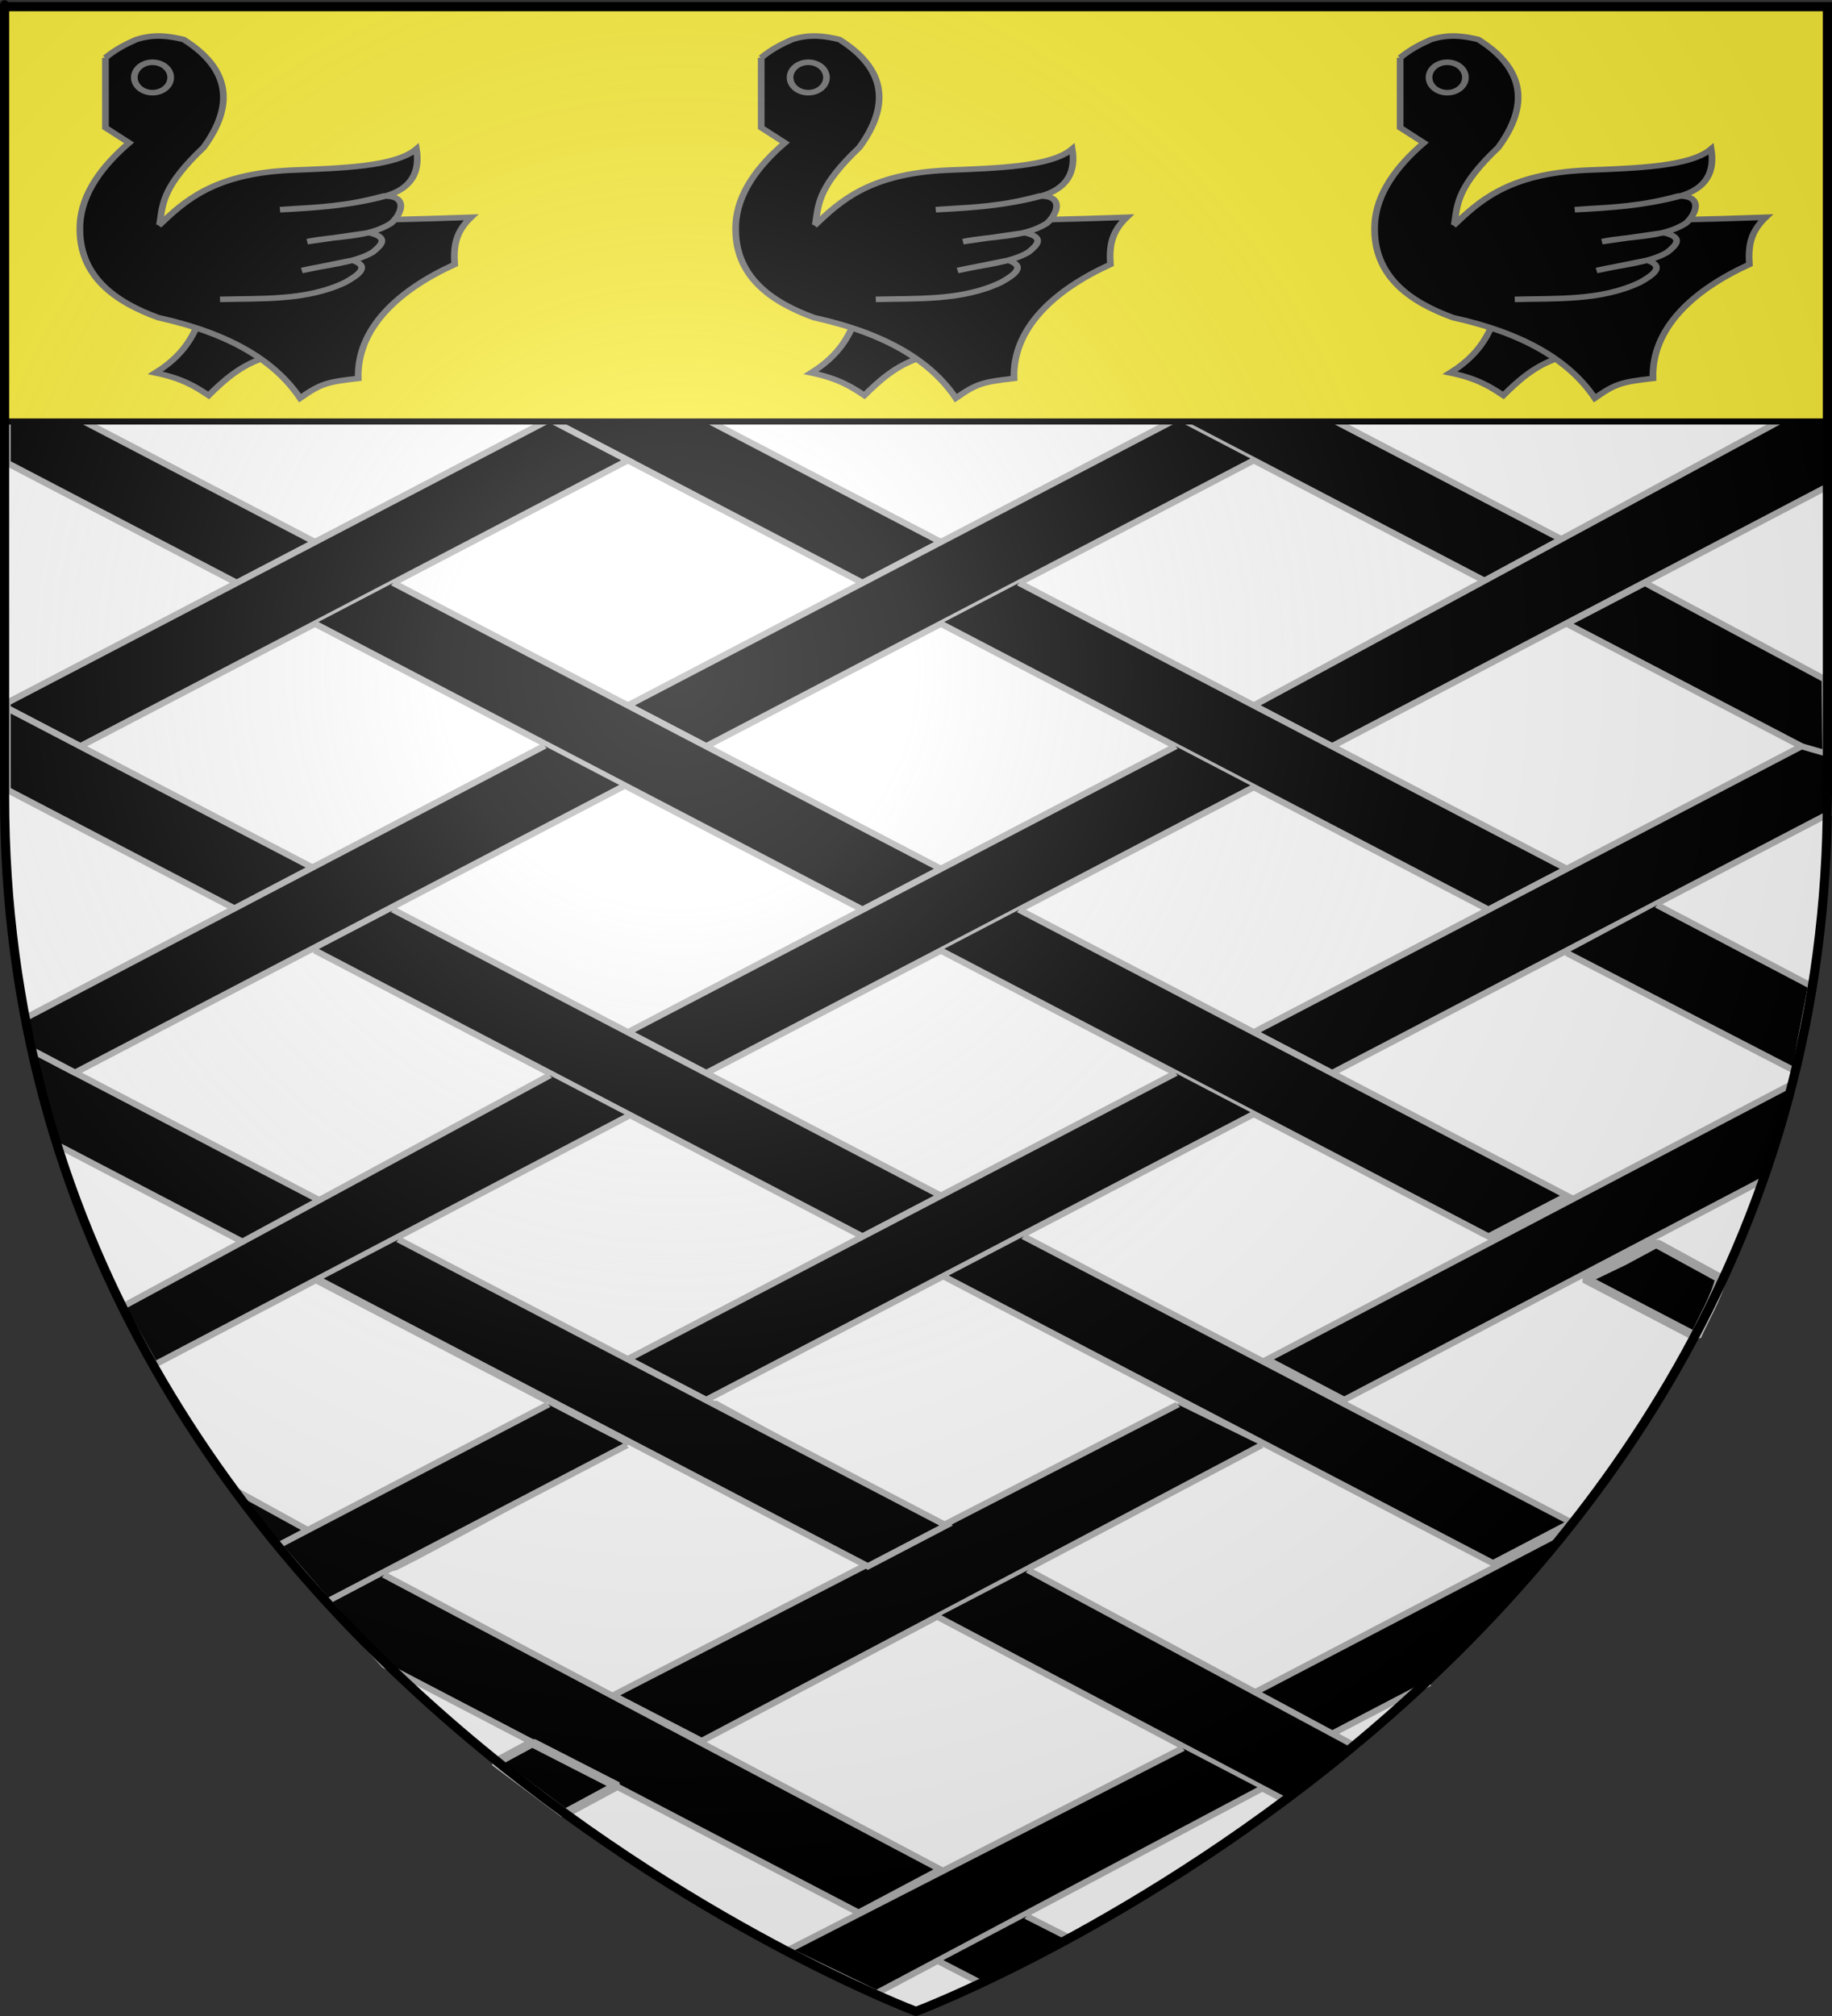 <?xml version="1.0" encoding="UTF-8" standalone="no"?>
<svg
   xmlns:dc="http://purl.org/dc/elements/1.1/"
   xmlns:cc="http://creativecommons.org/ns#"
   xmlns:rdf="http://www.w3.org/1999/02/22-rdf-syntax-ns#"
   xmlns:svg="http://www.w3.org/2000/svg"
   xmlns="http://www.w3.org/2000/svg"
   xmlns:xlink="http://www.w3.org/1999/xlink"
   xmlns:sodipodi="http://sodipodi.sourceforge.net/DTD/sodipodi-0.dtd"
   xmlns:inkscape="http://www.inkscape.org/namespaces/inkscape"
   height="660"
   width="600"
   version="1.0"
   id="svg2"
   sodipodi:version="0.32"
   inkscape:version="0.91 r13725"
   sodipodi:docname="Blason_Estrée-Cauchy.svg"
   inkscape:export-filename="/Users/olivier/Desktop/Blason Rouge/Blason_Vide_3D.png"
   inkscape:export-xdpi="144"
   inkscape:export-ydpi="144"
   inkscape:output_extension="org.inkscape.output.svg.inkscape">
  <rect width="100%" height="100%" fill="#333333" stroke="none"/>
  <sodipodi:namedview
     inkscape:window-height="756"
     inkscape:window-width="1280"
     inkscape:pageshadow="2"
     inkscape:pageopacity="0.0"
     guidetolerance="10.0"
     gridtolerance="10.0"
     objecttolerance="10.0"
     borderopacity="1.0"
     bordercolor="#666666"
     pagecolor="#ffffff"
     id="base"
     showgrid="false"
     height="660px"
     inkscape:zoom="0.840124"
     inkscape:cx="279.71884"
     inkscape:cy="329.61027"
     inkscape:window-x="-4"
     inkscape:window-y="0"
     inkscape:current-layer="g5337"
     showguides="true"
     inkscape:guide-bbox="true"
     inkscape:window-maximized="0">
    <sodipodi:guide
       position="300,377.325"
       orientation="1,0"
       id="guide4294"
       inkscape:label=""
       inkscape:color="rgb(0,0,255)" />
  </sodipodi:namedview>
  <desc
     id="desc4">Flag of Canton of Valais (Wallis)</desc>
  <defs
     id="defs6">
    <inkscape:perspective
       sodipodi:type="inkscape:persp3d"
       inkscape:vp_x="0 : 330 : 1"
       inkscape:vp_y="0 : 1000 : 0"
       inkscape:vp_z="600 : 330 : 1"
       inkscape:persp3d-origin="300 : 220 : 1"
       id="perspective35" />
    <linearGradient
       id="linearGradient2893">
      <stop
         style="stop-color:white;stop-opacity:0.314;"
         offset="0"
         id="stop2895" />
      <stop
         id="stop2897"
         offset="0.19"
         style="stop-color:white;stop-opacity:0.251;" />
      <stop
         style="stop-color:#6b6b6b;stop-opacity:0.125;"
         offset="0.6"
         id="stop2901" />
      <stop
         style="stop-color:black;stop-opacity:0.125;"
         offset="1"
         id="stop2899" />
    </linearGradient>
    <linearGradient
       id="linearGradient2885">
      <stop
         id="stop2887"
         offset="0"
         style="stop-color:white;stop-opacity:1;" />
      <stop
         style="stop-color:white;stop-opacity:1;"
         offset="0.229"
         id="stop2891" />
      <stop
         id="stop2889"
         offset="1"
         style="stop-color:black;stop-opacity:1;" />
    </linearGradient>
    <linearGradient
       id="linearGradient2955">
      <stop
         id="stop2867"
         offset="0"
         style="stop-color:#fd0000;stop-opacity:1;" />
      <stop
         style="stop-color:#e77275;stop-opacity:0.659;"
         offset="0.5"
         id="stop2873" />
      <stop
         style="stop-color:black;stop-opacity:0.323;"
         offset="1"
         id="stop2959" />
    </linearGradient>
    <radialGradient
       inkscape:collect="always"
       xlink:href="#linearGradient2955"
       id="radialGradient2961"
       cx="225.524"
       cy="218.901"
       fx="225.524"
       fy="218.901"
       r="300"
       gradientTransform="matrix(-4.167939e-4,2.183,-1.884,-3.599562e-4,615.597,-289.121)"
       gradientUnits="userSpaceOnUse" />
    <polygon
       id="star"
       transform="scale(53,53)"
       points="0,-1 0.588,0.809 -0.951,-0.309 0.951,-0.309 -0.588,0.809 0,-1 " />
    <clipPath
       id="clip">
      <path
         d="M 0,-200 L 0,600 L 300,600 L 300,-200 L 0,-200 z "
         id="path10" />
    </clipPath>
    <radialGradient
       inkscape:collect="always"
       xlink:href="#linearGradient2955"
       id="radialGradient1911"
       gradientUnits="userSpaceOnUse"
       gradientTransform="matrix(-4.167939e-4,2.183,-1.884,-3.599562e-4,615.597,-289.121)"
       cx="225.524"
       cy="218.901"
       fx="225.524"
       fy="218.901"
       r="300" />
    <radialGradient
       inkscape:collect="always"
       xlink:href="#linearGradient2955"
       id="radialGradient2865"
       gradientUnits="userSpaceOnUse"
       gradientTransform="matrix(0,1.749,-1.593,-1.049767e-7,551.788,-191.29)"
       cx="225.524"
       cy="218.901"
       fx="225.524"
       fy="218.901"
       r="300" />
    <radialGradient
       inkscape:collect="always"
       xlink:href="#linearGradient2955"
       id="radialGradient2871"
       gradientUnits="userSpaceOnUse"
       gradientTransform="matrix(0,1.386,-1.323,-5.741131e-8,-158.082,-109.541)"
       cx="225.524"
       cy="218.901"
       fx="225.524"
       fy="218.901"
       r="300" />
    <radialGradient
       inkscape:collect="always"
       xlink:href="#linearGradient2893"
       id="radialGradient3163"
       gradientUnits="userSpaceOnUse"
       gradientTransform="matrix(1.353,0,0,1.349,-77.629,-85.747)"
       cx="221.445"
       cy="226.331"
       fx="221.445"
       fy="226.331"
       r="300" />
    <inkscape:perspective
       id="perspective12"
       inkscape:persp3d-origin="112.5 : 101.66667 : 1"
       inkscape:vp_z="225 : 152.5 : 1"
       inkscape:vp_y="0 : 1000 : 0"
       inkscape:vp_x="0 : 152.5 : 1"
       sodipodi:type="inkscape:persp3d" />
    <inkscape:perspective
       sodipodi:type="inkscape:persp3d"
       inkscape:vp_x="0 : 526.18109 : 1"
       inkscape:vp_y="0 : 1000 : 0"
       inkscape:vp_z="744.09448 : 526.18109 : 1"
       inkscape:persp3d-origin="372.04724 : 350.78739 : 1"
       id="perspective2526" />
    <radialGradient
       gradientTransform="matrix(1.353,0,0,1.349,-77.629,-85.747)"
       gradientUnits="userSpaceOnUse"
       xlink:href="#linearGradient2893"
       id="radialGradient5104"
       fy="226.331"
       fx="221.445"
       r="300"
       cy="226.331"
       cx="221.445" />
    <linearGradient
       id="linearGradient5094">
      <stop
         offset="0"
         style="stop-color:#ffffff;stop-opacity:0.314"
         id="stop5096" />
      <stop
         offset="0.19"
         style="stop-color:#ffffff;stop-opacity:0.251"
         id="stop5098" />
      <stop
         offset="0.6"
         style="stop-color:#6b6b6b;stop-opacity:0.125"
         id="stop5100" />
      <stop
         offset="1"
         style="stop-color:#000000;stop-opacity:0.125"
         id="stop5102" />
    </linearGradient>
    <inkscape:perspective
       id="perspective45"
       inkscape:persp3d-origin="300 : 220 : 1"
       inkscape:vp_z="600 : 330 : 1"
       inkscape:vp_y="0 : 1000 : 0"
       inkscape:vp_x="0 : 330 : 1"
       sodipodi:type="inkscape:persp3d" />
    <inkscape:perspective
       id="perspective5305"
       inkscape:persp3d-origin="42.5 : 26 : 1"
       inkscape:vp_z="85 : 39 : 1"
       inkscape:vp_y="0 : 1000 : 0"
       inkscape:vp_x="0 : 39 : 1"
       sodipodi:type="inkscape:persp3d" />
    <inkscape:perspective
       id="perspective13"
       inkscape:persp3d-origin="82.5 : 60 : 1"
       inkscape:vp_z="165 : 90 : 1"
       inkscape:vp_y="0 : 1000 : 0"
       inkscape:vp_x="0 : 90 : 1"
       sodipodi:type="inkscape:persp3d" />
  </defs>
  <g
     inkscape:groupmode="layer"
     id="layer3"
     inkscape:label="Fond écu"
     style="display:inline">
    <path
       id="path2855"
       style="fill:#ffffff;fill-opacity:1;fill-rule:evenodd;stroke:none;stroke-width:1px;stroke-linecap:butt;stroke-linejoin:miter;stroke-opacity:1"
       d="M 300,658.5 C 300,658.5 598.5,546.18 598.5,260.728 C 598.5,-24.723 598.5,2.176 598.5,2.176 L 1.5,2.176 L 1.5,260.728 C 1.5,546.18 300,658.5 300,658.5 z"
       sodipodi:nodetypes="cccccc" />
    <g
       style="stroke:#b4b4b4;stroke-opacity:1;display:inline"
       id="g5107"
       transform="matrix(1.357,0,0,1.021,-1.946,134.743)">
      <g
         transform="translate(5.714,2.857)"
         style="stroke:#b4b4b4;stroke-opacity:1;display:inline"
         id="layer134" />
      <g
         style="stroke:#b4b4b4;stroke-opacity:1;display:inline"
         inkscape:label="frette"
         id="g5110" />
      <g
         style="stroke:#b4b4b4;stroke-opacity:1;display:inline"
         inkscape:label="contours"
         id="g5112">
        <g
           id="g3183"
           style="stroke:#b4b4b4;stroke-opacity:1">
          <path
             d="M 15.223,235.151 L 133.024,316.877 L 151.906,303.778 L 8.863,204.576"
             id="path2420"
             style="fill:#000000;stroke:#b4b4b4;stroke-width:1.887;stroke-opacity:1;display:inline"
             sodipodi:nodetypes="cccc" />
          <path
             d="M 3.063,2.886 L 3.063,16.411 L 58.576,54.924 L 77.458,41.824 L 21.331,2.886 L 3.063,2.886 z"
             id="path4151"
             style="fill:#000000;stroke:#b4b4b4;stroke-width:1.887;stroke-opacity:1;display:inline" />
          <path
             d="M 134.103,2.525 L 209.63,54.924 L 228.512,41.824 L 171.867,2.525"
             id="path4149"
             style="fill:#000000;stroke:#b4b4b4;stroke-width:1.887;stroke-opacity:1;display:inline" />
          <path
             d="M 285.158,2.525 L 360.685,54.924 L 379.567,41.824 L 322.921,2.525"
             id="path4147"
             style="fill:#000000;stroke:#b4b4b4;stroke-width:1.887;stroke-opacity:1;display:inline" />
          <path
             d="M 133.584,2.886 L 3.063,93.436 L 3.063,95.008 L 20.812,107.322 L 152.985,15.625 L 134.622,2.886 L 133.584,2.886 z"
             id="path4143"
             style="fill:#000000;stroke:#b4b4b4;stroke-width:1.887;stroke-opacity:1;display:inline" />
          <path
             d="M 285.158,2.525 L 152.985,94.222 L 171.867,107.322 L 304.039,15.625"
             id="path4141"
             style="fill:#000000;stroke:#b4b4b4;stroke-width:1.887;stroke-opacity:1;display:inline" />
          <path
             d="M 433.285,1.365 L 304.039,94.222 L 322.921,107.322 L 442.519,24.014 L 442.398,2.988 L 433.285,1.365 z"
             id="path4139"
             style="fill:#000000;stroke:#b4b4b4;stroke-width:1.887;stroke-opacity:1;display:inline"
             sodipodi:nodetypes="cccccc" />
          <path
             d="M 3.063,95.008 L 3.063,121.207 L 58.576,159.72 L 77.458,146.621 L 3.063,95.008 z"
             id="path4137"
             style="fill:#000000;stroke:#b4b4b4;stroke-width:1.887;stroke-opacity:1;display:inline" />
          <path
             d="M 77.458,68.023 L 209.63,159.72 L 228.512,146.621 L 96.339,54.924"
             id="path4135"
             style="fill:#000000;stroke:#b4b4b4;stroke-width:1.887;stroke-opacity:1;display:inline" />
          <path
             d="M 228.512,68.023 L 360.685,159.72 L 379.567,146.621 L 247.394,54.924"
             id="path4133"
             style="fill:#000000;stroke:#b4b4b4;stroke-width:1.887;stroke-opacity:1;display:inline" />
          <path
             d="M 398.449,54.924 L 379.567,68.023 L 442.233,111.499 L 442.02,85.952 L 398.449,54.924 z"
             id="path4131"
             style="fill:#000000;stroke:#b4b4b4;stroke-width:1.887;stroke-opacity:1;display:inline"
             sodipodi:nodetypes="ccccc" />
          <path
             d="M 285.158,107.322 L 152.985,199.019 L 171.867,212.118 L 304.039,120.421"
             id="path4127"
             style="fill:#000000;stroke:#b4b4b4;stroke-width:1.887;stroke-opacity:1;display:inline" />
          <path
             d="M 436.212,107.322 L 304.039,199.019 L 322.921,212.118 L 442.745,128.988 L 443.365,110.057 L 436.212,107.322 z"
             id="path4125"
             style="fill:#000000;stroke:#b4b4b4;stroke-width:1.887;stroke-opacity:1;display:inline"
             sodipodi:nodetypes="cccccc" />
          <path
             d="M 77.458,172.82 L 209.63,264.517 L 228.512,251.417 L 96.339,159.72"
             id="path4121"
             style="fill:#000000;stroke:#b4b4b4;stroke-width:1.887;stroke-opacity:1;display:inline" />
          <path
             d="M 228.512,172.82 L 360.685,264.517 L 379.567,251.417 L 247.394,159.72"
             id="path4119"
             style="fill:#000000;stroke:#b4b4b4;stroke-width:1.887;stroke-opacity:1;display:inline" />
          <path
             d="M 285.158,212.118 L 152.985,303.815 L 171.867,316.915 L 304.039,225.218"
             id="path4113"
             style="fill:#000000;stroke:#b4b4b4;stroke-width:1.887;stroke-opacity:1;display:inline" />
          <path
             d="M 427.087,246.321 L 325.861,316.889 L 307.264,303.924 L 433.95,215.607"
             id="path2426"
             style="fill:#000000;stroke:#b4b4b4;stroke-width:1.863;stroke-opacity:1;display:inline"
             sodipodi:nodetypes="cccc" />
          <path
             d="M 152.985,225.929 L 38.661,305.677 L 30.907,287.088 L 134.103,212.829"
             id="path2434"
             style="fill:#000000;stroke:#b4b4b4;stroke-width:1.887;stroke-opacity:1;display:inline"
             inkscape:transform-center-x="220.10806"
             inkscape:transform-center-y="17.965112"
             sodipodi:nodetypes="cccc" />
          <path
             d="M 151.712,120.291 L 19.539,211.988 L 9.237,204.787 L 7.471,194.522 L 132.83,107.192"
             id="path2436"
             style="fill:#000000;stroke:#b4b4b4;stroke-width:1.887;stroke-opacity:1;display:inline"
             sodipodi:nodetypes="ccccc" />
          <path
             d="M 229.591,277.579 L 361.764,369.276 L 380.646,356.176 L 248.473,264.479"
             id="path2438"
             style="fill:#000000;stroke:#b4b4b4;stroke-width:1.887;stroke-opacity:1;display:inline" />
          <path
             style="opacity:1;fill:#000000;fill-opacity:1;fill-rule:nonzero;stroke:#b4b4b4;stroke-width:2.722;stroke-linecap:round;stroke-linejoin:bevel;stroke-miterlimit:4;stroke-dasharray:none;stroke-dashoffset:0;stroke-opacity:1;display:inline"
             d="M 87.374,364.651 L 79.484,358.831 L 107.39,338.626 L 135.296,318.422 L 144.077,324.121 L 152.858,329.821 L 124.936,350.146 C 109.579,361.324 96.62,370.471 96.138,370.471 C 95.657,370.471 91.713,367.852 87.374,364.651 L 87.374,364.651 z"
             id="path2657" />
          <path
             style="opacity:1;fill:#000000;fill-opacity:1;fill-rule:nonzero;stroke:#b4b4b4;stroke-width:2.722;stroke-linecap:round;stroke-linejoin:bevel;stroke-miterlimit:4;stroke-dasharray:none;stroke-dashoffset:0;stroke-opacity:1;display:inline"
             d="M 146.013,322.58 L 137.681,316.45 L 145.324,310.98 L 152.967,305.51 L 161.299,311.64 L 169.631,317.77 L 161.988,323.24 L 154.345,328.71 L 146.013,322.58 z"
             id="path2659" />
          <path
             style="opacity:1;fill:#000000;fill-opacity:1;fill-rule:nonzero;stroke:#b4b4b4;stroke-width:2.722;stroke-linecap:round;stroke-linejoin:bevel;stroke-miterlimit:4;stroke-dasharray:none;stroke-dashoffset:0;stroke-opacity:1;display:inline"
             d="M 183.756,349.1 L 157.179,330.134 L 165.429,324.214 L 173.68,318.294 L 200.409,337.74 L 227.139,357.187 L 219.479,362.669 C 215.266,365.684 211.485,368.132 211.076,368.108 C 210.667,368.085 198.373,359.531 183.756,349.1 L 183.756,349.1 z"
             id="path2661" />
          <path
             style="opacity:1;fill:#000000;fill-opacity:1;fill-rule:nonzero;stroke:#b4b4b4;stroke-width:2.722;stroke-linecap:round;stroke-linejoin:bevel;stroke-miterlimit:4;stroke-dasharray:none;stroke-dashoffset:0;stroke-opacity:1;display:inline"
             d="M 240.148,363.137 L 231.719,356.936 L 259.042,337.979 L 286.365,319.022 L 294.248,324.749 L 302.13,330.477 L 275.354,349.907 L 248.577,369.338 L 240.148,363.137 z"
             id="path2667" />
          <path
             style="opacity:1;fill:#000000;fill-opacity:1;fill-rule:nonzero;stroke:#b4b4b4;stroke-width:2.722;stroke-linecap:round;stroke-linejoin:bevel;stroke-miterlimit:4;stroke-dasharray:none;stroke-dashoffset:0;stroke-opacity:1;display:inline"
             d="M 410.694,296.593 L 384.145,278.193 L 393.139,272.445 L 401.17,266.698 L 416.756,278.022 C 415.618,284.213 412.724,290.403 410.694,296.593 z"
             id="path2709"
             sodipodi:nodetypes="cccccc" />
          <path
             d="M 346.317,407.74 L 320.907,425.369 L 302.025,412.27 L 380.391,357.902"
             id="path3104"
             style="fill:#000000;stroke:#b4b4b4;stroke-width:1.887;stroke-opacity:1;display:inline"
             sodipodi:nodetypes="cccc" />
          <path
             d="M 285.706,318.368 L 149.464,411.624 L 170.788,426.282 L 305.809,331.468"
             id="path3106"
             style="fill:#000000;stroke:#b4b4b4;stroke-width:1.887;stroke-opacity:1;display:inline"
             sodipodi:nodetypes="cccc" />
          <path
             d="M 97.594,265.464 L 229.767,357.161 L 210.885,370.26 L 78.713,278.563"
             id="path3114"
             style="fill:#000000;stroke:#b4b4b4;stroke-width:1.887;stroke-opacity:1;display:inline" />
          <path
             d="M 58.205,345.859 L 76.672,359.365 L 68.341,363.856"
             id="path3116"
             style="fill:#000000;stroke:#b4b4b4;stroke-width:1.887;stroke-opacity:1;display:inline"
             sodipodi:nodetypes="ccc" />
          <path
             d="M 133.762,318.368 L 68.625,363.559 L 80.396,381.591 L 152.644,331.468"
             id="path3118"
             style="fill:#000000;stroke:#b4b4b4;stroke-width:1.887;stroke-opacity:1;display:inline"
             sodipodi:nodetypes="cccc" />
          <path
             d="M 94.141,373.021 L 228.349,467.446 L 208.653,481.325 L 94.442,402.112 L 80.945,382.259"
             id="path3120"
             style="fill:#000000;stroke:#b4b4b4;stroke-width:1.887;stroke-opacity:1;display:inline"
             sodipodi:nodetypes="ccccc" />
          <path
             d="M 249.539,371.462 L 328.516,427.887 L 311.669,445.334 L 227.808,386.51"
             id="path3122"
             style="fill:#000000;stroke:#b4b4b4;stroke-width:1.887;stroke-opacity:1;display:inline"
             sodipodi:nodetypes="cccc" />
          <path
             d="M 286.858,428.587 L 191.547,493.394 L 212.977,507.15 L 305.739,441.686"
             id="path3135"
             style="fill:#000000;stroke:#b4b4b4;stroke-width:1.887;stroke-opacity:1;display:inline"
             sodipodi:nodetypes="cccc" />
          <path
             d="M 249.202,482.46 L 259.652,489.498 L 238.249,503.954 L 228.285,497.118"
             id="path3137"
             style="fill:#000000;stroke:#b4b4b4;stroke-width:1.887;stroke-opacity:1;display:inline"
             sodipodi:nodetypes="cccc" />
          <path
             d="M 401.391,158.229 L 438.709,184.259 L 434.772,211.506 L 379.66,173.667"
             id="path3149"
             style="fill:#000000;stroke:#b4b4b4;stroke-width:1.887;stroke-opacity:1;display:inline"
             sodipodi:nodetypes="cccc" />
          <path
             style="opacity:1;fill:#000000;fill-opacity:1;fill-rule:nonzero;stroke:#b4b4b4;stroke-width:2.722;stroke-linecap:round;stroke-linejoin:bevel;stroke-miterlimit:4;stroke-dasharray:none;stroke-dashoffset:0;stroke-opacity:1;display:inline"
             d="M 121.16,433.095 L 129.888,426.838 L 150.21,440.653 L 137.773,449.558 L 121.16,433.095 z"
             id="path2685"
             sodipodi:nodetypes="ccccc" />
        </g>
      </g>
      <g
         inkscape:label="contour"
         id="g5175"
         style="stroke:#b4b4b4;stroke-opacity:1" />
    </g>
    <g
       id="g5337"
       transform="matrix(0.996,0,0,1,238.492,187.456)">
      <rect
         y="-184.852"
         x="-238.225"
         height="135.385"
         width="600.119"
         id="rect5177"
         style="opacity:1;fill:#fcef3c;fill-opacity:1;fill-rule:nonzero;stroke:#000000;stroke-width:2;stroke-linecap:round;stroke-linejoin:bevel;stroke-miterlimit:4;stroke-dasharray:none;stroke-dashoffset:0;stroke-opacity:1" />
      <g
         id="layer1-4"
         transform="matrix(0.821,0,0,0.683,-216.927,-178.147)"
         style="fill:#000000;stroke:#757575;stroke-opacity:1;stroke-width:2.676;stroke-miterlimit:4;stroke-dasharray:none">
        <g
           id="g5507"
           style="display:inline;fill:#000000;stroke:#757575;stroke-opacity:1;stroke-width:2.541;stroke-miterlimit:4;stroke-dasharray:none"
           transform="matrix(1.053,0,0,1.053,202.733,-149.892)">
          <path
             id="path4610"
             style="fill:#000000;fill-opacity:1;fill-rule:evenodd;stroke:#757575;stroke-width:2.541;stroke-linecap:butt;stroke-linejoin:miter;stroke-miterlimit:4;stroke-dasharray:none;stroke-opacity:1"
             d="m -143.977,278.607 c -3.568,9.659 -9.168,15.761 -15.529,20.53 10.376,2.517 15.384,6.375 20.267,10.265 5.834,-6.877 11.933,-13.423 20.53,-16.846 l 0.263,-13.687 -25.531,-0.263 z"
             inkscape:connector-curvature="0" />
          <path
             id="path1946"
             style="fill:#000000;fill-opacity:1;fill-rule:evenodd;stroke:#757575;stroke-width:2.541;stroke-linecap:butt;stroke-linejoin:miter;stroke-miterlimit:4;stroke-dasharray:none;stroke-opacity:1"
             d="m -178.483,155.681 c 3.92,-3.882 7.84,-6.245 11.761,-8.302 6.859,-2.59 12.513,-1.567 17.987,0 17.877,13.496 19.239,30.089 7.61,49.117 -15.363,17.442 -15.557,25.404 -16.603,33.898 37.337,0.007 75.491,-0.259 118.297,-2.075 -5.843,6.648 -6.691,13.027 -6.226,21.446 -21.5,11.734 -37.239,29.115 -36.665,51.885 -11.647,1.671 -13.968,2.125 -22.137,8.993 -9.307,-16.562 -26.218,-29.321 -53.96,-36.665 -16.147,-7.057 -30.589,-18.776 -29.747,-42.2 0.514,-14.312 8.492,-26.885 18.678,-37.357 l -8.993,-6.918 0,-31.823 z"
             inkscape:connector-curvature="0" />
          <path
             id="path1948"
             style="color:#000000;display:inline;overflow:visible;visibility:visible;fill:#000000;fill-opacity:1;fill-rule:nonzero;stroke:#757575;stroke-width:2.541;stroke-linecap:butt;stroke-linejoin:miter;stroke-miterlimit:4;stroke-dasharray:none;stroke-dashoffset:0;stroke-opacity:1;marker:none;marker-start:none;marker-mid:none;marker-end:none"
             transform="translate(2,0)"
             d="m -155.654,164.674 a 6.918,6.918 0 1 1 -13.836,0 6.918,6.918 0 1 1 13.836,0 z"
             inkscape:connector-curvature="0" />
          <path
             id="path3722"
             style="fill:#000000;fill-opacity:1;fill-rule:evenodd;stroke:#757575;stroke-width:2.541;stroke-linecap:butt;stroke-linejoin:miter;stroke-miterlimit:4;stroke-dasharray:none;stroke-opacity:1"
             d="m -158.235,232.123 c 9.673,-10.943 20.641,-23.616 50.315,-25.249 19.601,-0.95 39.726,-1.575 47.734,-9.685 1.498,10.704 -2.031,18.11 -11.761,21.446 -13.156,4.259 -26.622,5.424 -40.124,6.226 12.183,-1.183 22.672,-0.793 39.432,-6.226 9.748,-0.277 6.688,8.464 2.767,12.452 -9.06,6.792 -21.179,5.629 -31.823,8.302 l 23.521,-4.053 c 7.66,2.115 4.784,5.569 1.35,8.862 -6.654,4.843 -17.705,5.756 -26.946,8.335 l 19.239,-4.643 c 6.894,2.705 2.421,6.623 -2.669,10.012 -14.835,8.523 -31.991,7.248 -47.7,7.775"
             inkscape:connector-curvature="0" />
        </g>
      </g>
      <use
         x="0"
         y="0"
         xlink:href="#layer1-4"
         id="use4290"
         transform="translate(215.633,0)"
         width="100%"
         height="100%" />
      <g
         style="fill:#000000;stroke:#757575;stroke-width:2.676;stroke-miterlimit:4;stroke-dasharray:none;stroke-opacity:1"
         transform="matrix(0.821,0,0,0.683,208.814,-178.147)"
         id="use4292">
        <g
           transform="matrix(1.053,0,0,1.053,202.733,-149.892)"
           style="display:inline;fill:#000000;stroke:#757575;stroke-width:2.541;stroke-miterlimit:4;stroke-dasharray:none;stroke-opacity:1"
           id="g4228">
          <path
             inkscape:connector-curvature="0"
             d="m -143.977,278.607 c -3.568,9.659 -9.168,15.761 -15.529,20.53 10.376,2.517 15.384,6.375 20.267,10.265 5.834,-6.877 11.933,-13.423 20.53,-16.846 l 0.263,-13.687 -25.531,-0.263 z"
             style="fill:#000000;fill-opacity:1;fill-rule:evenodd;stroke:#757575;stroke-width:2.541;stroke-linecap:butt;stroke-linejoin:miter;stroke-miterlimit:4;stroke-dasharray:none;stroke-opacity:1"
             id="path4230" />
          <path
             inkscape:connector-curvature="0"
             d="m -178.483,155.681 c 3.92,-3.882 7.84,-6.245 11.761,-8.302 6.859,-2.59 12.513,-1.567 17.987,0 17.877,13.496 19.239,30.089 7.61,49.117 -15.363,17.442 -15.557,25.404 -16.603,33.898 37.337,0.007 75.491,-0.259 118.297,-2.075 -5.843,6.648 -6.691,13.027 -6.226,21.446 -21.5,11.734 -37.239,29.115 -36.665,51.885 -11.647,1.671 -13.968,2.125 -22.137,8.993 -9.307,-16.562 -26.218,-29.321 -53.96,-36.665 -16.147,-7.057 -30.589,-18.776 -29.747,-42.2 0.514,-14.312 8.492,-26.885 18.678,-37.357 l -8.993,-6.918 0,-31.823 z"
             style="fill:#000000;fill-opacity:1;fill-rule:evenodd;stroke:#757575;stroke-width:2.541;stroke-linecap:butt;stroke-linejoin:miter;stroke-miterlimit:4;stroke-dasharray:none;stroke-opacity:1"
             id="path4232" />
          <path
             inkscape:connector-curvature="0"
             d="m -155.654,164.674 a 6.918,6.918 0 1 1 -13.836,0 6.918,6.918 0 1 1 13.836,0 z"
             transform="translate(2,0)"
             style="color:#000000;display:inline;overflow:visible;visibility:visible;fill:#000000;fill-opacity:1;fill-rule:nonzero;stroke:#757575;stroke-width:2.541;stroke-linecap:butt;stroke-linejoin:miter;stroke-miterlimit:4;stroke-dasharray:none;stroke-dashoffset:0;stroke-opacity:1;marker:none;marker-start:none;marker-mid:none;marker-end:none"
             id="path4234" />
          <path
             inkscape:connector-curvature="0"
             d="m -158.235,232.123 c 9.673,-10.943 20.641,-23.616 50.315,-25.249 19.601,-0.95 39.726,-1.575 47.734,-9.685 1.498,10.704 -2.031,18.11 -11.761,21.446 -13.156,4.259 -26.622,5.424 -40.124,6.226 12.183,-1.183 22.672,-0.793 39.432,-6.226 9.748,-0.277 6.688,8.464 2.767,12.452 -9.06,6.792 -21.179,5.629 -31.823,8.302 l 23.521,-4.053 c 7.66,2.115 4.784,5.569 1.35,8.862 -6.654,4.843 -17.705,5.756 -26.946,8.335 l 19.239,-4.643 c 6.894,2.705 2.421,6.623 -2.669,10.012 -14.835,8.523 -31.991,7.248 -47.7,7.775"
             style="fill:#000000;fill-opacity:1;fill-rule:evenodd;stroke:#757575;stroke-width:2.541;stroke-linecap:butt;stroke-linejoin:miter;stroke-miterlimit:4;stroke-dasharray:none;stroke-opacity:1"
             id="path4236" />
        </g>
      </g>
    </g>
  </g>
  <g
     inkscape:groupmode="layer"
     id="layer4"
     inkscape:label="Meubles"
     sodipodi:insensitive="true" />
  <g
     inkscape:groupmode="layer"
     id="layer2"
     inkscape:label="Reflet final"
     sodipodi:insensitive="true">
    <path
       sodipodi:nodetypes="cccccc"
       d="M 300,658.5 C 300,658.5 598.5,546.18 598.5,260.728 C 598.5,-24.723 598.5,2.176 598.5,2.176 L 1.5,2.176 L 1.5,260.728 C 1.5,546.18 300,658.5 300,658.5 z "
       style="opacity:1;fill:url(#radialGradient3163);fill-opacity:1;fill-rule:evenodd;stroke:none;stroke-width:1px;stroke-linecap:butt;stroke-linejoin:miter;stroke-opacity:1"
       id="path2875"
       inkscape:export-xdpi="144"
       inkscape:export-ydpi="144" />
  </g>
  <g
     inkscape:groupmode="layer"
     id="layer1"
     inkscape:label="Contour final"
     sodipodi:insensitive="true">
    <path
       sodipodi:nodetypes="cccccc"
       d="M 300,658.5 C 300,658.5 1.5,546.18 1.5,260.728 C 1.5,-24.723 1.5,2.176 1.5,2.176 L 598.5,2.176 L 598.5,260.728 C 598.5,546.18 300,658.5 300,658.5 z "
       style="opacity:1;fill:none;fill-opacity:1;fill-rule:evenodd;stroke:#000000;stroke-width:3;stroke-linecap:butt;stroke-linejoin:miter;stroke-miterlimit:4;stroke-dasharray:none;stroke-opacity:1"
       id="path1411"
       inkscape:export-xdpi="144"
       inkscape:export-ydpi="144" />
  </g>
</svg>
